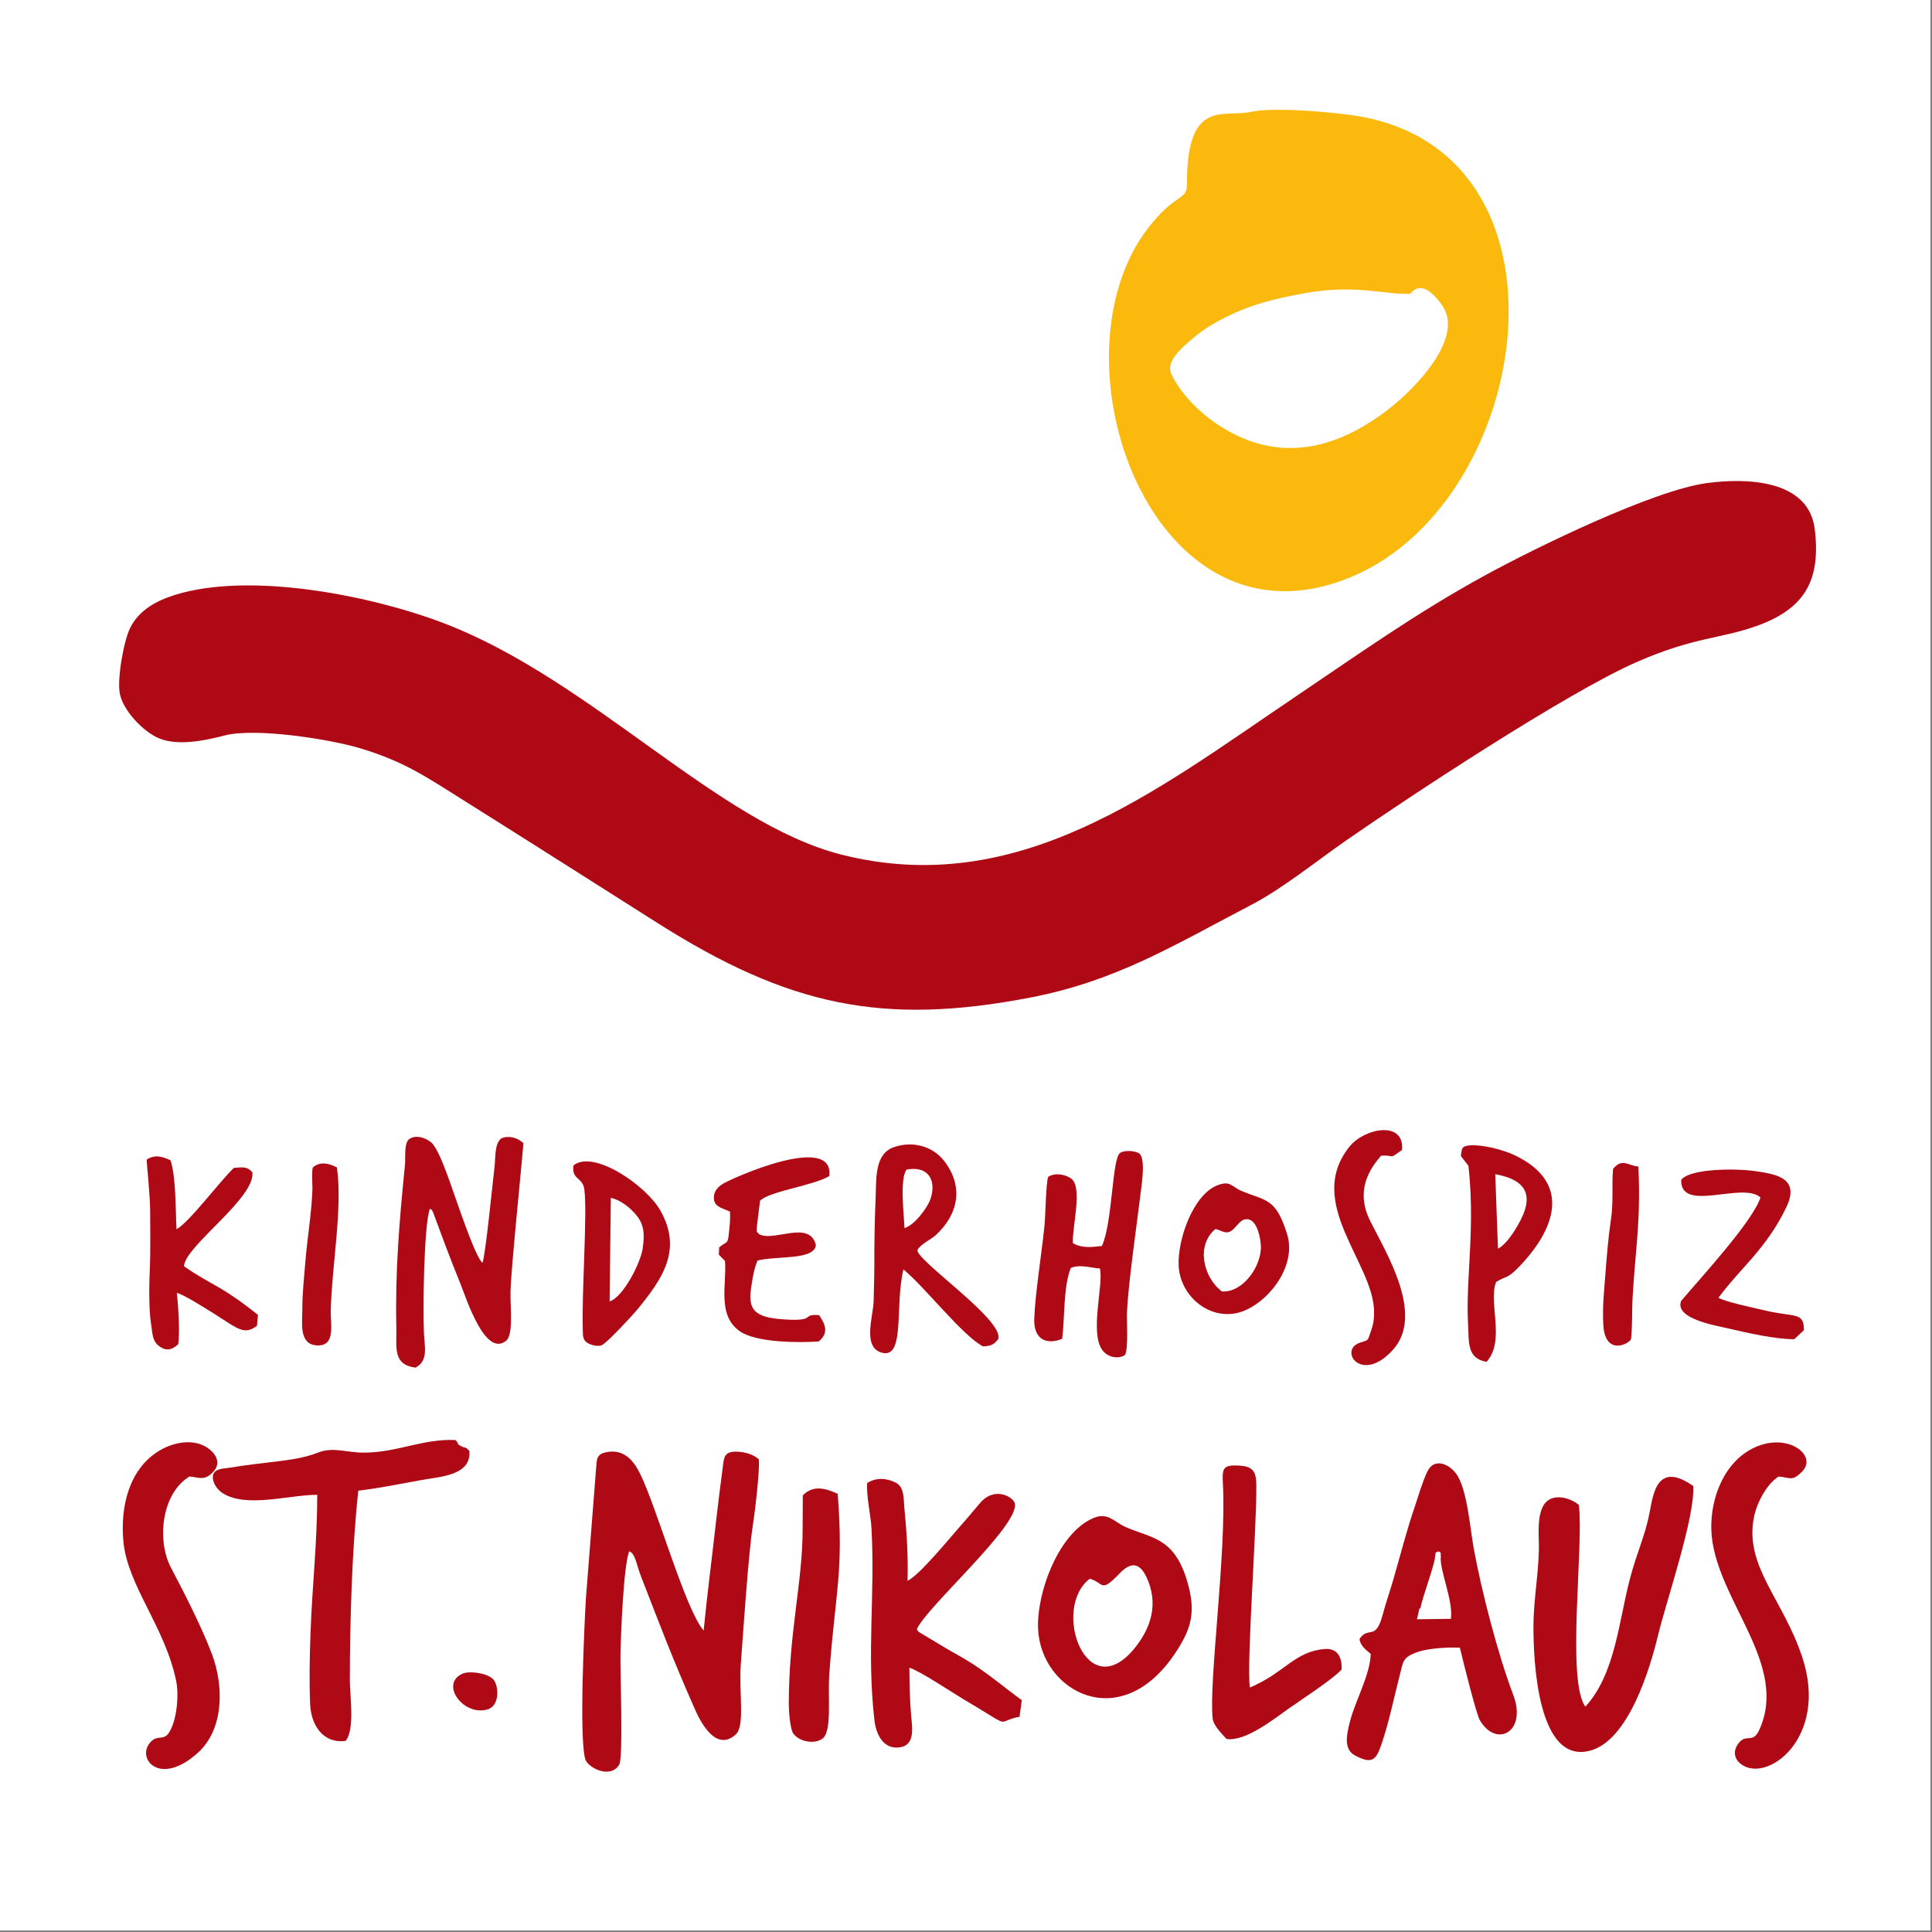 <?xml version="1.0" encoding="UTF-8" standalone="no"?><!DOCTYPE svg PUBLIC "-//W3C//DTD SVG 1.1//EN" "http://www.w3.org/Graphics/SVG/1.1/DTD/svg11.dtd"><svg width="100%" height="100%" viewBox="0 0 834 834" version="1.1" xmlns="http://www.w3.org/2000/svg" xmlns:xlink="http://www.w3.org/1999/xlink" xml:space="preserve" xmlns:serif="http://www.serif.com/" style="fill-rule:evenodd;clip-rule:evenodd;stroke-linejoin:round;stroke-miterlimit:2;"><rect x="0" y="0" width="834" height="834" fill="#808080" stroke="none"/><rect x="0" y="0" width="833.333" height="833.333" style="fill:#fff;"/><g id="Ebene_x0020_1"><g id="_803320016"><path d="M736.843,208.531c-23.235,3.111 -74.098,27.958 -95.915,39.907c-29.851,16.35 -54.645,34.062 -82.636,52.942c-59.362,40.039 -118.715,86.93 -195.206,67.5c-53.337,-13.547 -107.743,-75.406 -171.239,-99.758c-31.485,-12.076 -83.945,-22.466 -116.395,-12.289c-7.899,2.476 -15.534,6.588 -19.312,14.317c-2.81,5.752 -5.702,22.319 -4.372,28.49c1.519,7.046 9.18,15.095 15.421,18.402c8.346,4.424 21.065,1.71 29.785,-0.559c13.197,-3.432 45.244,1.521 58.7,5.588c19.259,5.823 28.694,12.544 45.239,22.913c27.734,17.383 55.361,35.017 83.024,52.525c56.576,35.805 97.156,44.362 160.818,32.117c37.152,-7.147 62.069,-22.624 95.456,-40.045c13.399,-6.992 27.859,-18.703 40.552,-27.545c26.768,-18.644 95.768,-64.144 125.749,-77.245c25.34,-11.073 36.111,-9.869 52.268,-15.747c20.647,-7.513 27.229,-19.984 24.607,-41.599c-2.63,-21.675 -29.867,-22.147 -46.544,-19.914l0,0Z" style="fill:#ae0914;"/><path d="M608.744,126.83c4.796,-5.893 10.031,-0.018 13.387,4.373c10.87,14.226 -11.601,36.686 -21.978,44.836c-21.525,16.905 -45.692,24.103 -70.886,9.472c-9.505,-5.519 -18.647,-13.931 -23.589,-23.91c-2.575,-5.2 3.797,-10.794 7.499,-14.054c4.768,-4.198 8.687,-6.883 14.359,-9.821c12.222,-6.333 22.689,-8.819 36.109,-11.228c21.442,-3.85 33.998,0.745 45.099,0.332l-0,-0Zm-69.047,-78.499c-11.818,2.485 -27.375,-5.849 -27.321,31.016c0.012,7.664 -4.761,3.517 -16.739,19.045c-44.002,57.038 2.114,187.167 88.361,150.369c78.495,-33.492 99.954,-184.022 0.568,-198.89c-10.925,-1.635 -34.619,-3.696 -44.869,-1.54l-0,-0Z" style="fill:#fab90c;"/><path d="M271.579,669.688c2.68,0.816 3.125,5.659 5.09,10.704c8.666,22.25 13.349,34.912 23.442,57.751c2.524,5.712 9.152,18.192 17.518,10.569c4.069,-3.706 1.262,-18.229 2.156,-30.232c1.018,-13.68 3.274,-47.586 5.158,-59.712c0.863,-5.56 3.08,-23.619 2.619,-28.803c-2.411,-2.185 -5.889,-3.154 -9.215,-3.3c-5.963,-0.261 -5.809,2.589 -6.394,7.123c-0.992,7.696 -2.01,15.429 -2.881,23.211c-1.747,15.608 -3.775,31.169 -5.329,46.874c-8.033,-9.351 -20.09,-52.877 -27.48,-67.797c-2.846,-5.746 -6.994,-10.617 -14.358,-9.227c-4.753,0.897 -4.22,3.378 -4.608,7.345l-4.396,56.058c-0.587,10.181 -3.025,60.32 -0.218,69.254c1.112,3.54 10.872,8.675 14.652,2.182c1.733,-2.978 0.359,-40.559 0.497,-47.361c0.173,-8.458 1.29,-37.991 3.747,-44.64l0,0.001Z" style="fill:#ae0914;"/><path d="M684.36,736.712c-8.259,-11.183 -0.63,-69.679 -2.804,-87.057c-3.43,-2.941 -10.112,-4.907 -13.863,-1.534c-3.857,3.468 -3.611,11.696 -3.433,16.671c0.43,12.031 -2.255,24.414 -2.301,37.152c-0.051,14.17 1.556,60.093 24.617,53.73c16.352,-4.513 25.564,-34.886 29.145,-49.695c3.688,-15.256 15.953,-50.779 15.226,-64.513c-15.206,-10.609 -17.201,2.559 -18.779,11.075c-1.899,10.246 -5.38,16.928 -8.548,28.914c-4.848,18.335 -6.335,41.251 -19.26,55.257Z" style="fill:#ae0914;"/><path d="M619.468,671.915c0.652,-2.417 -0.636,-1.13 1.595,-2.251c1.48,1.408 0.618,-0.683 0.923,2.247c-0.802,5.301 5.457,19.098 4.336,26.904l-14.648,0.182l1.079,-4.694l0.371,0.022c0.873,-4.74 6.541,-19.865 6.344,-22.411l-0,0.001Zm-32.588,35.574c0.251,2.806 2.793,4.797 4.825,6.445c-0.226,9.119 -6.716,20.231 -9.013,29.43c-1.257,5.033 -3.006,11.762 2.409,14.536c6.879,3.524 8.767,2.226 11.105,-4.518c3.34,-9.636 5.313,-19.672 7.897,-29.668c1.705,-6.597 1.151,-8.303 8.151,-10.679c4.521,-1.535 13.096,-2.043 17.936,-1.747c1.113,4.668 7.054,28.695 8.657,31.374c7.236,12.086 20.433,4.889 14.382,-11.037c-6.596,-17.361 -13.685,-44.701 -17.082,-63.352c-1.567,-8.608 -2.818,-25.895 -7.663,-32.244c-3.208,-4.202 -9.39,-6.747 -12.267,-0.928c-2.091,4.228 -3.834,10.441 -5.456,15.172c-3.421,9.976 -6.286,21.145 -9.233,31.359c-1.482,5.135 -3.33,10.392 -4.659,15.432c-3.052,11.572 -6.241,4.682 -9.989,10.424l-0,0.001Z" style="fill:#ae0914;"/><path d="M438.07,648.967c-0.641,-2.713 -8.732,-7.667 -15.162,0.041c-3.206,3.844 -6.533,7.733 -9.824,11.464c-4.084,4.628 -16.24,19.471 -21.33,21.948c0.319,-9.849 -0.312,-20.897 -1.293,-30.694c-0.479,-4.774 0.084,-9.794 -3.912,-11.776c-3.987,-1.979 -8.51,-2.161 -12.203,0.238c-0.433,5.755 1.554,13.712 1.874,19.806c1.543,29.415 -2.121,52.856 1.24,82.574c0.599,5.299 3.249,11.918 9.659,11.815c8.22,-0.13 6.689,-8.44 6.187,-13.902c-0.564,-6.145 -0.726,-14.358 -0.736,-20.584c4.713,1.54 17.883,10.362 23.041,13.452c3.918,2.346 7.856,4.645 11.616,7.022c7.777,4.916 4.574,2.233 12.887,0.714l0.973,-7.164c-7.371,-5.33 -13.829,-10.914 -21.72,-15.981c-3.974,-2.552 -8.241,-4.71 -12.196,-7.14l-10.355,-6.203c-0.956,-0.788 -0.405,-0.375 -1.04,-1.23c3.531,-9.085 44.525,-44.941 42.293,-54.401l0.001,0.001Z" style="fill:#ae0914;"/><path d="M136.948,645.269c0.019,20.009 -2.178,39.627 -2.898,59.423c-0.368,10.118 -0.604,20.874 -0.171,30.98c0.376,8.795 5.327,17.037 15.3,15.852c4.105,-4.892 1.842,-19.416 1.842,-26.187c0.002,-25.474 0.938,-57.036 3.647,-81.847c9.092,-1.047 18.351,-3.009 27.543,-4.644c8.004,-1.424 21.308,-1.961 20.415,-12.52c-2.116,-2.204 -1.262,-0.9 -3.36,-1.948c-2.628,-1.313 -0.518,-0.466 -2.663,-2.747c-14.038,-0.609 -24.871,5.32 -39.262,5.44c-7.78,0.066 -13.32,-2.616 -19.906,-0.067c-6.088,2.356 -12.005,3.154 -18.617,3.95c-6.467,0.779 -12.965,1.488 -19.339,2.567c-2.95,0.499 -7.293,0.299 -7.581,3.768c-0.255,3.07 2.195,6.042 4.401,7.397c10.262,6.304 28.449,0.619 40.649,0.583Z" style="fill:#ae0914;"/><path d="M179.358,590.387c5.68,-2.981 3.906,-9.027 3.643,-15.037c-0.465,-10.609 -0.021,-46.351 2.549,-53.551c1.215,0.927 0.014,-0.938 1.365,1.439l5.373,14.435c2.202,5.758 4.232,11.04 6.563,16.75c2.372,5.813 10.568,31.851 19.677,24.309c3.08,-2.551 1.777,-13.776 1.833,-20.583c0.079,-9.551 5.77,-64.145 5.55,-64.681c-2.191,-2.233 -6.166,-3.449 -9.386,-2.118c-3.094,2.004 -2.589,8.438 -3.016,12.049c-0.808,6.842 -4.097,39.906 -5.255,41.706c-3.208,-2.337 -12.081,-29.596 -14.221,-35.357c-1.516,-4.081 -5.119,-14.469 -8.049,-16.736c-2.496,-1.934 -6.38,-3.22 -9.191,-1.412c-2.516,1.62 -1.672,8.271 -1.978,11.302c-2.471,24.527 -4.253,45.929 -3.723,70.384c0.183,8.443 -1.651,15.765 8.266,17.1l-0,0.001Z" style="fill:#ae0914;"/><path d="M470.4,681.523c6.395,1.707 4.397,6.533 12.976,-2.383c4.625,-4.808 8.501,-4.85 11.572,1.758c5.159,11.096 2.171,21.42 -4.937,30.305c-20.832,26.037 -36.363,-16.794 -19.611,-29.68l0,-0Zm1.972,-26.364c-15.279,6.051 -25.028,32.476 -24.249,48.162c1.333,26.853 35.597,45.85 59.254,10.201c6.303,-9.5 8.734,-16.477 5.861,-28.115c-5.463,-22.136 -16.046,-21.141 -27.496,-26.303c-4.737,-2.136 -7.457,-6.287 -13.37,-3.945Z" style="fill:#ae0914;"/><path d="M81.78,637.368c4.192,0.354 6.523,2.066 10.323,-2.051c3.126,-3.387 1.546,-7.121 -1.589,-9.646c-6.161,-4.964 -15.267,-3.281 -21.487,0.4c-13.552,8.016 -17.15,24.662 -15.753,39.428c1.795,18.989 17.985,36.834 22.771,60.113c1.246,6.061 0.377,17.294 -3.261,22.568c-2.486,3.604 -5.406,-0.008 -8.663,4.979c-4.454,6.819 5.389,17.814 21.307,3.467c11.427,-10.297 11.149,-29.137 6.066,-42.567c-4.448,-11.751 -11.744,-26.04 -17.666,-37.269c-6.291,-11.928 -4.029,-32.163 7.953,-39.422l-0.001,0Z" style="fill:#ae0914;"/><path d="M767.779,637.39c5.017,0.358 5.697,2.364 10.168,-2.161c7.047,-7.132 -7.004,-17.778 -22.039,-9.632c-12.899,6.988 -18.43,23.843 -16.96,37.784c2.994,28.402 33.233,55.389 20.504,83.352c-2.709,5.951 -5.383,1.794 -8.524,5.275c-2.764,3.065 -2.783,6.847 0.528,9.438c11.154,8.732 38.045,-11.145 26.569,-45.981c-8.299,-25.189 -24.948,-39.14 -20.938,-60.282c1.151,-6.064 5.317,-14.375 10.691,-17.793l0.001,0Z" style="fill:#ae0914;"/><path d="M539.534,728.47c-1.466,-10.222 2.981,-69.007 2.796,-87.087c-0.051,-5.043 -0.71,-8.176 -6.546,-8.647c-8.104,-0.653 -8.237,1.024 -7.874,7.975c1.556,29.833 -6.156,85.159 -4.432,101.153c0.321,2.98 4.019,6.699 6.014,8.816c8.095,1.216 20.44,-8.613 26.784,-13.113c5.672,-4.024 18.905,-12.525 22.873,-16.888c0.226,-5.062 -1.648,-9.338 -7.393,-8.838c-13.053,1.134 -17.272,10.372 -32.222,16.629l0,0Z" style="fill:#ae0914;"/><path d="M390.447,530.121c-0.206,-5.771 -2.147,-21.157 0.903,-25.229c8.804,-1.712 12.989,3.978 10.474,12.238c-1.259,4.136 -7.149,11.834 -11.377,12.991Zm-0.461,17.847c9.474,7.844 25.234,28.323 34.305,33.225c3.215,-0.079 4.694,-0.632 6.596,-3.091c2.989,-8.023 -35.578,-34.09 -34.854,-38.529c1.591,-2.7 5.751,-4.386 8.003,-6.471c9.864,-9.134 11.927,-21.094 3.561,-31.905c-5.143,-6.644 -13.784,-8.681 -21.6,-6.037c-8.675,2.936 -7.642,13.861 -8.026,22.411c-0.436,9.72 -0.548,18.968 -0.549,28.882c-0,5.018 -0.194,10.114 -0.288,15.145c-0.121,6.543 -5.227,20.587 4.04,22.435c9.528,1.899 5.064,-20.587 8.812,-36.065l0,-0Z" style="fill:#ae0914;"/><path d="M475.673,537.861c-4.369,0.542 -8.933,0.997 -12.522,-1.247c-0.512,-6.493 4.545,-24.451 -0.935,-28.008c-2.7,-1.751 -6.847,-2.433 -9.717,-0.604c-0.972,2.048 -1.202,16.669 -1.569,20.538c-1.077,11.366 -4.053,29.529 -4.467,40.619c-0.359,9.618 5.876,11.335 12.044,8.783c1.173,-8.935 0.464,-22.232 3.7,-30.564c3.864,-1.717 8.369,-0.102 12.583,0.21c1.746,6.491 -4.559,27.87 1.14,35.312c2.242,2.929 6.457,3.959 9.677,2.081c1.549,-2.666 0.727,-14.595 0.899,-18.601c0.538,-12.479 4.321,-38.412 5.915,-51.632c0.438,-3.636 2.29,-15.178 -0.859,-16.971c-1.933,-1.101 -6.265,-1.314 -8.059,-0.081c-3.479,2.389 -3.237,30.232 -7.83,40.165Z" style="fill:#ae0914;"/><path d="M63.315,500.546c-0.082,1.053 1.513,15.176 1.507,22.515c-0.006,8.113 0.214,16.707 -0.158,24.768c-0.285,6.183 -0.451,17.711 0.536,23.551c0.551,3.259 0.399,7.029 2.918,9.229c3.144,2.747 5.847,2.412 8.828,-0.335c0.744,-4.912 0.01,-17.041 -0.629,-22.151c2.821,0.494 13.993,7.656 17.109,9.62c9.147,5.769 12.028,8.75 17.498,4.577l0.435,-4.726c-16.904,-13.43 -20.16,-12.701 -31.931,-20.993c0.31,-8.611 31.119,-29.624 29.49,-40.62c-2.385,-2.585 -4.27,-2.093 -7.949,-1.84c-5.98,5.668 -19.343,23.588 -24.761,26.484c-0.449,-7.961 -0.191,-22.689 -2.612,-29.752c-3.74,-1.711 -6.599,-2.567 -10.281,-0.327l0,0Z" style="fill:#ae0914;"/><path d="M315.13,523.06c0.21,3.041 -0.158,6.213 -0.481,9.261c-0.519,4.92 -0.654,3.264 -4.199,6.124l-0.148,3.167l2.665,2.717c0.859,9.891 -3.637,23.591 6.568,30.46c7.164,4.823 25.053,4.864 33.825,4.31c4.44,-3.541 3.056,-7.201 0.249,-11.368c-7.631,-0.634 -1.346,2.497 -13.282,1.929c-12.877,-0.611 -17.706,-2.873 -16.138,-13.357c0.629,-4.203 1.179,-8.237 2.822,-12.153c8.257,-2.113 24.425,-0.045 25.191,-6.642c-2.639,-11.243 -18.654,-1.004 -24.691,-4.874c-1.15,-1.491 -0.825,-0.314 -0.766,-3.358l1.355,-10.96c4.146,-4.117 23.201,-6.554 29.891,-10.633c2.207,-18.768 -41.609,0.665 -46.091,3.436c-2.515,1.555 -4.228,3.91 -3.631,7.004c0.618,3.202 4.466,3.631 6.86,4.937l0.001,0Z" style="fill:#ae0914;"/><path d="M346.553,645.507l-0.08,14.469c0.023,23.068 -5.949,44.453 -5.973,75.681c-0.003,2.888 0.509,10.857 2.078,12.854c2.532,3.225 8.532,4.523 12.185,2.214c4.618,-2.919 2.447,-17.498 3.233,-28.218c2.644,-36.082 6.237,-43.493 3.626,-77.67c-5.517,-2.476 -10.558,-3.857 -15.069,0.67l0,-0Z" style="fill:#ae0914;"/><path d="M645.465,506.864c8.672,1.628 16.09,5.297 12.734,15.653c-1.516,4.678 -7.164,14.371 -11.557,16.515l-1.177,-32.168Zm-14.828,-7.797l3.242,4.158c1.801,15.791 1.092,30.053 0.195,45.993c-0.435,7.757 -0.753,14.854 -0.337,22.722c0.402,7.583 -0.488,14.516 7.986,15.923c8.255,-9.143 0.615,-25.731 4.106,-34.46c4.296,-2.654 4.836,-1.4 9.29,-5.918c15.746,-15.973 24.017,-36.427 -0.845,-48.603c-4.897,-2.399 -13.783,-4.812 -19.505,-4.463c-3.717,0.227 -3.782,1.124 -4.132,4.648l0,0Z" style="fill:#ae0914;"/><path d="M263.155,561.782l0.525,-44.674c4.237,0.841 8.362,4.246 11.093,7.535c3.565,4.294 3.414,8.976 2.658,14.32c-0.851,6.018 -8.285,20.914 -14.276,22.819l0,-0Zm-15.601,-58.693c-0.91,6.268 3.975,4.942 4.687,10.318c1.369,10.35 -1.175,44.379 -0.662,60.593c0.08,2.508 -0.086,4.343 1.902,5.644c1.497,0.979 4.396,1.703 6.157,1.104c2.114,-0.719 13.757,-13.321 15.531,-15.502c10.525,-12.949 19.613,-25.489 9.935,-42.624c-6.172,-10.927 -28.908,-26.526 -37.55,-19.533Z" style="fill:#ae0914;"/><path d="M725.738,509.285c-0.487,14.575 26.457,0.649 34.209,7.621c-3.144,10.167 -26.154,35.097 -34.226,44.661c-3.061,7.81 15.548,10.767 20.422,11.911c8.31,1.951 19.856,4.581 28.381,4.638l4.19,-3.912c0.026,-8.029 -4.006,-5.444 -17.155,-8.584c-4.162,-0.994 -16.72,-3.596 -19.732,-5.406c9.214,-12.616 20.689,-21.093 29.3,-39.093c6.134,-12.82 -4.619,-14.389 -14.7,-15.738c-6.562,-0.878 -26.512,-1.168 -30.689,3.902l0,0Z" style="fill:#ae0914;"/><path d="M524.679,530.538c2.759,0.605 4.595,2.619 7.304,0.455c1.279,-1.021 3.258,-3.852 4.699,-4.393c5.528,-2.073 7.327,7.001 7.593,10.886c0.596,8.717 -7.6,20.633 -16.822,20.001c-8.317,-6.381 -11.068,-20.148 -2.774,-26.95l0,0.001Zm0.997,-18.937c-10.722,4.042 -17.442,23.733 -16.874,34.879c0.719,14.093 15.427,25.408 29.364,18.878c10.964,-5.138 21.44,-19.74 17.461,-32.564c-4.936,-15.91 -9.19,-14.249 -19.796,-18.739c-4.178,-1.769 -4.616,-4.54 -10.155,-2.453l0,-0.001Z" style="fill:#ae0914;"/><path d="M596.206,498.888c6.41,-0.435 2.85,1.974 9.02,-2.508c1.127,-12.792 -16.224,-9.427 -22.635,-1.467c-19.626,24.363 10.594,50.384 10.564,71.493c-0.005,3.639 -0.321,5.143 -1.4,8.35c-1.535,4.565 -0.92,3.482 -4.906,4.925c-9.153,3.314 1.066,18.039 14.568,2.863c13.417,-15.08 -2.827,-41.334 -9.873,-55.324c-5.364,-10.654 -2.891,-19.884 4.662,-28.332l0,-0Z" style="fill:#ae0914;"/><path d="M696.319,504.551c-0.621,7.578 0.262,14.345 -0.975,22.342c-0.962,6.227 -1.795,15.827 -2.267,22.297c-0.577,7.894 -1.405,14.642 -0.963,22.751c0.734,13.463 11.061,8.31 11.972,6.11c0.622,-5.526 0.348,-12.628 0.7,-18.514c1.302,-21.776 3.511,-31.935 2.48,-55.964c-4.733,-0.434 -6.825,-3.805 -10.947,0.978Z" style="fill:#ae0914;"/><path d="M134.989,504.065c-0.561,3.177 -0.008,6.626 -0.143,10.052c-0.366,9.342 -2.26,21.22 -3.005,30.28c-0.574,6.992 -1.328,13.529 -1.325,20.633c0.003,6.057 -1.596,15.26 6.22,15.744c8.328,0.516 5.892,-9.103 6.041,-15.056c0.491,-19.717 5.17,-43.926 2.669,-61.743c-3.224,-1.794 -7.589,-2.793 -10.457,0.09l-0,-0Z" style="fill:#ae0914;"/><path d="M199.909,722.384c-10.431,4.308 0.147,18.766 10.698,15.486c4.646,-1.444 4.922,-8.724 2.818,-12.277c-2.012,-3.399 -10.748,-4.352 -13.516,-3.209l-0,0Z" style="fill:#ae0914;"/></g></g></svg>